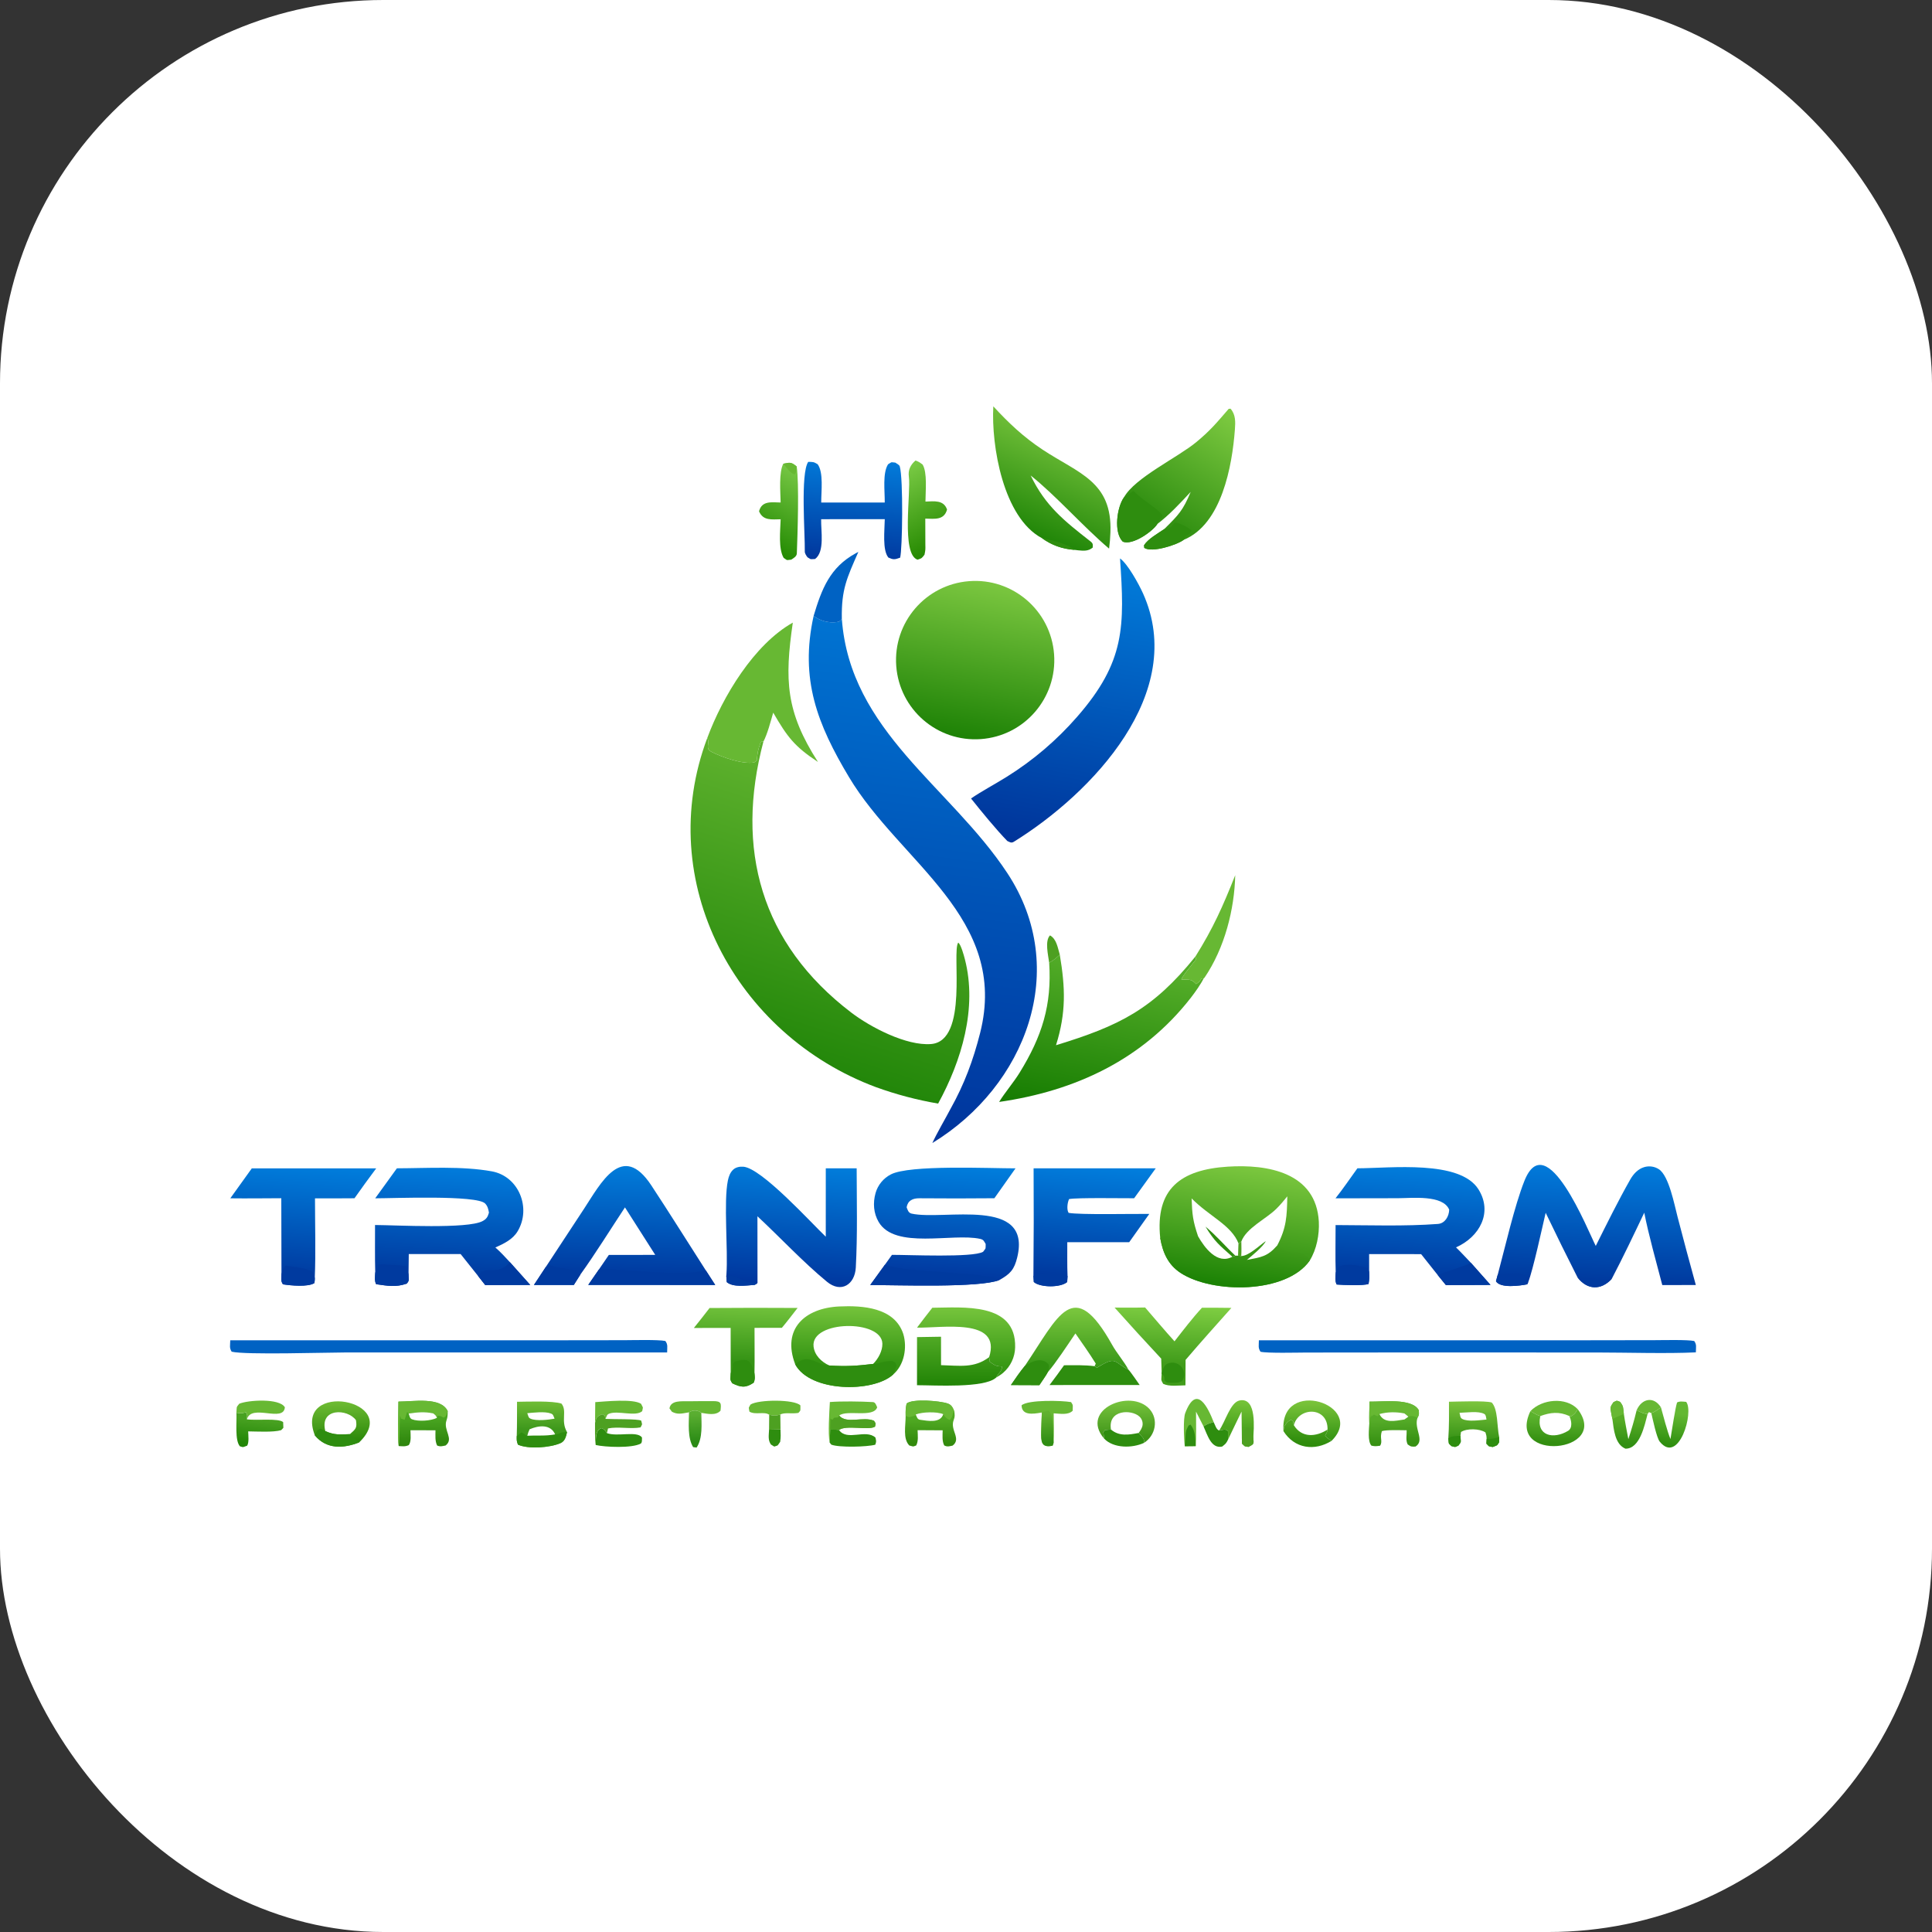 <?xml version="1.0" encoding="UTF-8"?>
<svg xmlns="http://www.w3.org/2000/svg" width="252" height="252" viewBox="0 0 252 252" fill="none">
  <rect x="0" y="0" width="252" height="252" fill="#333333" stroke="none"/>
  <rect width="252" height="252" rx="50" fill="white"></rect>
  <path d="M106.123 80.34C106.985 80.991 108.067 81.279 109.138 81.143C109.406 81.106 109.454 81.072 109.663 80.922L109.804 80.707C110.872 95.395 123.932 102.578 131.386 113.876C139.652 126.406 133.82 141.642 121.614 149.09C122.166 147.847 123.339 145.867 123.989 144.619C125.781 141.415 126.944 138.283 127.842 134.737C131.642 119.727 117.414 112.522 110.748 101.379C106.618 94.475 104.301 88.608 106.123 80.34Z" fill="url(#paint0_linear_13_455)"></path>
  <path d="M92.258 96.246C92.654 97.064 91.865 97.592 92.859 98.094C94.231 98.786 96.862 99.714 98.361 99.453L98.704 99.218C98.829 98.094 98.83 97.919 99.213 96.836L99.421 96.696L99.575 96.734C95.866 110.75 99.237 123.079 111.044 132.082C113.526 133.975 118.217 136.435 121.443 136.179C126.372 135.786 124.107 124.141 124.985 122.951C125.334 123.172 125.723 124.611 125.848 125.093C127.509 131.49 125.415 138.369 122.365 143.946C119.613 143.475 116.907 142.761 114.281 141.812C95.927 134.989 85.206 114.974 92.258 96.246Z" fill="url(#paint1_linear_13_455)"></path>
  <path d="M126.391 75.804C132.09 75.358 137.065 79.632 137.489 85.336C137.913 91.04 133.624 96.002 127.921 96.405C122.25 96.805 117.322 92.541 116.901 86.867C116.479 81.194 120.722 76.248 126.391 75.804Z" fill="url(#paint2_linear_13_455)"></path>
  <path d="M151.334 161.487C150.671 155.07 153.998 152.568 160.132 152.172C165.35 151.835 171.672 152.925 172.022 159.355C172.102 161.042 171.74 162.957 170.832 164.425C167.773 168.766 158.174 168.767 153.993 166.036C152.356 164.966 151.661 163.372 151.334 161.487Z" fill="url(#paint3_linear_13_455)"></path>
  <path d="M151.334 161.487C151.995 160.885 152.972 161.287 153.911 161.245C154.664 161.211 155.506 161.255 156.268 161.252C157.102 162.716 158.767 164.998 160.742 163.921L161.126 163.781L161.482 163.782L161.901 163.829C162.867 163.824 164.13 162.56 165.096 161.886C164.83 162.548 163.212 163.864 162.638 164.336C164.491 163.982 165.319 163.912 166.599 162.442C168.016 163.964 170.261 162.766 170.832 164.425C167.773 168.766 158.174 168.767 153.993 166.036C152.356 164.966 151.661 163.372 151.334 161.487Z" fill="url(#paint4_linear_13_455)"></path>
  <path d="M155.428 156.316C157.765 158.681 160.618 159.79 161.556 162.209L161.482 163.782L161.126 163.781L160.742 163.921C158.767 164.998 157.102 162.716 156.268 161.252C155.597 159.261 155.5 158.43 155.428 156.316Z" fill="white"></path>
  <path d="M157.235 159.99C158.729 161.232 159.766 162.496 161.126 163.781L160.742 163.921C159.023 162.388 158.442 161.97 157.235 159.99Z" fill="#2E8D0F"></path>
  <path d="M161.914 161.927C162.584 160.167 165.079 159.032 166.441 157.707C166.987 157.174 167.434 156.635 167.91 156.045C167.857 158.662 167.81 160.114 166.599 162.442C165.319 163.912 164.491 163.982 162.638 164.336C163.212 163.864 164.83 162.548 165.096 161.886C164.13 162.56 162.867 163.824 161.901 163.829L161.482 163.783L161.556 162.209L161.914 161.927Z" fill="white"></path>
  <path d="M161.556 162.209L161.914 161.927C161.919 162.506 161.948 163.267 161.901 163.829L161.482 163.782L161.556 162.209Z" fill="#4DA021"></path>
  <path d="M146.089 72.839C147.092 73.539 148.542 76.185 149.092 77.407C154.927 90.374 142.456 103.463 132.248 109.791C131.895 110.01 131.715 109.839 131.383 109.692C129.883 108.142 128.012 105.851 126.657 104.151C127.912 103.275 129.922 102.198 131.313 101.324C134.749 99.181 137.848 96.538 140.506 93.483C146.786 86.288 146.693 81.678 146.089 72.839Z" fill="url(#paint5_linear_13_455)"></path>
  <path d="M195.363 166.241C196.319 162.695 197.536 157.294 198.835 154.031C201.71 146.796 207.13 160.561 208.142 162.511C209.571 159.655 211.054 156.644 212.637 153.858C213.047 153.136 213.645 152.469 214.476 152.23C215.121 152.042 215.815 152.144 216.378 152.51C217.692 153.365 218.404 157.174 218.814 158.726C219.585 161.694 220.377 164.656 221.195 167.611L216.819 167.617C216.082 164.787 215.011 160.98 214.469 158.176C213.13 160.99 211.67 164.059 210.219 166.824C208.805 168.331 207.029 168.268 205.764 166.62C204.348 163.825 202.964 161.016 201.609 158.191C201.146 160.155 199.975 165.6 199.318 167.287L199.202 167.52C198.207 167.712 195.701 168.063 195.126 167.121L195.363 166.241Z" fill="url(#paint6_linear_13_455)"></path>
  <path d="M195.363 166.241L197.318 166.074C198.866 165.938 198.707 166.343 199.318 167.288L199.202 167.52C198.207 167.712 195.701 168.063 195.126 167.121L195.363 166.241Z" fill="#003A9F"></path>
  <path d="M205.764 166.62C206.987 167.296 208.248 166.581 209.493 167.091L210.219 166.824C208.805 168.331 207.029 168.268 205.764 166.62Z" fill="#003A9F"></path>
  <path d="M116.344 163.677C118.505 163.667 126.899 164.061 128.229 163.277C128.653 162.686 128.537 163.009 128.566 162.263C128.347 161.891 128.304 161.694 127.838 161.591C124.252 160.8 116.725 163.023 114.6 159.375C113.947 158.253 113.838 156.911 114.204 155.613C114.503 154.568 115.218 153.692 116.182 153.191C118.626 151.902 129.049 152.398 132.459 152.393L129.701 156.292C126.442 156.322 123.196 156.327 119.941 156.296C119.048 156.287 118.411 156.589 118.256 157.471C118.381 157.783 118.466 158.201 118.909 158.299C123.115 159.228 134.61 156.018 132.685 163.994C132.3 165.59 131.78 166.166 130.346 166.967C127.752 167.997 117.088 167.617 113.51 167.608L115.424 164.962L116.344 163.677Z" fill="url(#paint7_linear_13_455)"></path>
  <path d="M115.424 164.962C118.653 166.107 128.689 165.853 130.346 166.967C127.752 167.997 117.088 167.617 113.51 167.608L115.424 164.962Z" fill="#003A9F"></path>
  <path d="M177.052 152.387C181.397 152.373 190.42 151.265 192.846 155.136C194.734 158.148 192.993 161.338 189.914 162.701C190.55 163.314 191.242 164.074 191.862 164.721L194.413 167.598L188.597 167.623L187.526 166.306L185.363 163.582L178.581 163.58L178.584 165.888C178.611 166.571 178.619 166.798 178.51 167.468C177.865 167.722 175.101 167.608 174.357 167.546C174.107 167.157 174.207 166.477 174.223 165.979C174.158 164.016 174.21 161.776 174.207 159.791C178.505 159.803 183.253 159.969 187.553 159.645C188.465 159.576 189.002 158.679 189.025 157.783C188.205 155.81 184.174 156.285 182.31 156.288L174.194 156.303C175.081 155.201 176.201 153.562 177.052 152.387Z" fill="url(#paint8_linear_13_455)"></path>
  <path d="M191.863 164.721L194.413 167.598L188.597 167.623L187.527 166.306C187.677 166.177 191.003 165.164 191.863 164.721Z" fill="#003A9F"></path>
  <path d="M174.223 165.979C174.467 165.564 174.555 165.208 174.904 165.101C175.858 164.811 177.527 165.023 178.402 165.445L178.584 165.888C178.611 166.571 178.619 166.798 178.51 167.468C177.865 167.722 175.101 167.608 174.357 167.546C174.107 167.157 174.207 166.477 174.223 165.979Z" fill="#003A9F"></path>
  <path d="M51.769 152.388C55.677 152.375 60.292 152.081 64.151 152.784C67.675 153.427 69.325 157.575 67.52 160.596C66.886 161.659 65.736 162.217 64.613 162.715C65.302 163.308 65.891 163.969 66.511 164.633L69.162 167.603L63.293 167.621L62.347 166.418L60.081 163.571L53.318 163.574L53.287 166.183C53.292 166.964 53.432 166.974 53.055 167.43C51.566 167.933 50.599 167.716 49.063 167.504C48.83 167.08 48.922 166.493 48.944 165.983C48.888 163.978 48.924 161.802 48.917 159.783C51.67 159.801 60.993 160.319 62.942 159.275C63.466 158.995 63.618 158.72 63.776 158.173C63.696 157.713 63.614 157.335 63.284 156.984C62.214 155.846 51.175 156.306 48.94 156.301L51.769 152.388Z" fill="url(#paint9_linear_13_455)"></path>
  <path d="M66.511 164.633L69.162 167.603L63.293 167.621L62.347 166.418C63.34 164.815 64.757 166.632 66.511 164.633Z" fill="#003A9F"></path>
  <path d="M48.944 165.983L49.095 165.735C49.307 165.384 49.324 165.302 49.437 164.915C50.293 164.907 52.12 165.029 52.985 165.145C53.097 165.497 53.189 165.829 53.287 166.183C53.292 166.964 53.432 166.974 53.055 167.43C51.566 167.933 50.599 167.716 49.063 167.504C48.83 167.08 48.922 166.493 48.944 165.983Z" fill="#003A9F"></path>
  <path d="M71.174 165.282L76.155 157.702C78.354 154.362 81.144 148.838 84.95 154.609C87.37 158.278 89.698 162.026 92.076 165.724L93.286 167.601L76.726 167.599L78.104 165.605L79.416 163.684L85.466 163.682L81.517 157.486C79.718 160.21 77.583 163.64 75.708 166.238L74.843 167.605L69.642 167.605L71.174 165.282Z" fill="url(#paint10_linear_13_455)"></path>
  <path d="M92.075 165.724L93.286 167.601L76.726 167.599L78.104 165.605C81.989 165.478 88.376 166.552 92.075 165.724Z" fill="#003A9F"></path>
  <path d="M71.174 165.282L71.763 165.026C73.078 165.554 74.841 165.329 75.708 166.238L74.843 167.605L69.642 167.605L71.174 165.282Z" fill="#003A9F"></path>
  <path d="M94.735 166.425L94.75 166.242C94.983 162.97 94.362 156.787 94.943 153.97C95.05 153.454 95.239 152.924 95.638 152.558C95.982 152.241 96.498 152.144 96.951 152.178C99.329 152.353 105.755 159.448 107.71 161.31L107.711 152.387L111.739 152.388C111.747 156.684 111.859 161.051 111.626 165.329C111.504 167.56 109.71 168.71 107.861 167.182C104.681 164.556 101.821 161.463 98.796 158.643L98.805 167.324C98.715 167.453 98.598 167.496 98.447 167.591C97.344 167.674 95.625 167.941 94.797 167.232L94.735 166.425Z" fill="url(#paint11_linear_13_455)"></path>
  <path d="M94.735 166.425C95.818 166.188 96.511 166.976 97.584 167.235C97.782 167.283 98.41 167.267 98.804 167.324C98.715 167.453 98.598 167.496 98.447 167.591C97.344 167.674 95.625 167.941 94.796 167.232L94.735 166.425Z" fill="#003A9F"></path>
  <path d="M136.849 125.569C137.499 125.205 137.678 125.026 138.233 124.519C138.963 128.876 139.07 132.081 137.74 136.332C146.006 133.804 150.369 131.651 155.919 124.77L156.02 125.125C155.677 125.571 154.158 127.385 154.094 127.761C155.252 127.82 155.362 127.659 156.016 128.355C156.443 128.049 156.423 128.069 156.724 127.637L157.003 127.611C156.647 128.345 155.877 129.434 155.351 130.111C149.067 138.201 140.252 142.304 130.321 143.731C131.052 142.527 132.194 141.21 132.991 139.918C135.917 135.173 137.211 131.087 136.849 125.569Z" fill="url(#paint12_linear_13_455)"></path>
  <path d="M134.817 152.39L150.748 152.392L147.929 156.293C146.457 156.302 140.487 156.197 139.445 156.402C139.227 156.852 139.11 157.784 139.385 158.199C140.829 158.472 147.94 158.309 149.908 158.337L147.287 162.025L139.211 162.029C139.219 163.383 139.185 165.124 139.246 166.45L139.199 167.218C138.354 167.964 135.695 167.959 134.845 167.219L134.793 166.426C134.84 161.748 134.848 157.069 134.817 152.39Z" fill="url(#paint13_linear_13_455)"></path>
  <path d="M134.793 166.426C135.968 165.933 138.091 165.927 139.246 166.45L139.199 167.218C138.354 167.964 135.695 167.959 134.845 167.219L134.793 166.426Z" fill="#003A9F"></path>
  <path d="M146.607 64.867C148.004 62.326 153.618 59.664 156.009 57.691C157.883 56.145 158.676 55.164 160.267 53.326L160.507 53.309C161.188 54.096 161.147 55.038 161.073 56.033C160.72 60.736 159.366 68.394 154.388 70.418C153.518 71.081 150.235 72.13 149.25 71.46L149.222 71.117C149.757 70.285 150.981 69.611 151.848 69.019C153.73 67.159 154.304 66.581 155.307 64.16C153.94 65.625 152.549 67.142 150.953 68.351C150.426 69.241 147.729 71.207 146.442 70.643C145.231 69.418 145.691 66.145 146.607 64.867Z" fill="url(#paint14_linear_13_455)"></path>
  <path d="M146.607 64.867C147.026 64.601 147.434 64.319 147.833 64.024C148.919 65.188 150.793 66.139 151.656 67.249C151.458 67.841 151.189 67.648 150.953 68.351C150.426 69.241 147.729 71.207 146.442 70.643C145.231 69.418 145.691 66.145 146.607 64.867Z" fill="#2E8D0F"></path>
  <path d="M151.848 69.019C152.622 68.95 152.771 68.737 153.208 68.154C153.834 68.19 155.001 68.748 155.411 69.223C155.11 69.935 154.708 69.643 154.388 70.418C153.518 71.081 150.235 72.13 149.25 71.46L149.222 71.117C149.757 70.285 150.981 69.611 151.848 69.019Z" fill="#2E8D0F"></path>
  <path d="M129.562 53C131.561 55.169 133.493 56.997 135.979 58.642C140.686 61.755 145.093 62.795 144.837 69.432C144.815 70.143 144.757 70.853 144.662 71.558C141.285 68.701 137.739 64.643 134.434 62.019C136.375 66.029 138.825 67.944 142.253 70.629C142.587 70.891 142.558 71.06 142.528 71.426C141.954 71.898 141.367 71.857 140.634 71.781C140.475 71.764 140.318 71.744 140.16 71.723C138.524 71.594 137.22 71.132 135.893 70.189C130.853 67.501 129.283 58.142 129.562 53Z" fill="url(#paint15_linear_13_455)"></path>
  <path d="M135.893 70.189C137.125 70.442 139.249 70.918 140.16 71.723C138.524 71.594 137.22 71.132 135.893 70.189Z" fill="#2E8D0F"></path>
  <path d="M103.722 177.955C101.947 173.297 105.029 170.614 109.465 170.407C112.472 170.267 116.676 170.511 117.819 173.991C118.355 175.772 117.947 178.067 116.48 179.299C113.854 181.676 105.676 181.6 103.722 177.955Z" fill="url(#paint16_linear_13_455)"></path>
  <path d="M108.176 178.108C107.136 177.649 106.243 176.765 106.117 175.626C105.736 172.204 115.02 172.061 115.092 175.261C115.113 176.194 114.562 177.228 113.882 177.904C111.731 178.156 110.404 178.252 108.176 178.108Z" fill="white"></path>
  <path d="M103.721 177.955C105.436 176.388 106.646 178.11 108.176 178.108C110.404 178.252 111.731 178.156 113.882 177.904C114.815 177.842 115.082 177.534 116.381 177.521C116.909 177.806 116.727 177.6 116.946 178.16C116.797 178.586 116.665 178.888 116.48 179.299C113.854 181.676 105.676 181.601 103.721 177.955Z" fill="#2E8D0F"></path>
  <path d="M103.411 81.211C102.319 88.715 102.495 92.85 106.693 99.387C103.617 97.36 102.699 96.13 100.854 92.954C100.516 94.11 100.115 95.698 99.574 96.734L99.421 96.696L99.213 96.836C98.83 97.919 98.829 98.094 98.704 99.218L98.361 99.453C96.862 99.714 94.231 98.786 92.859 98.094C91.865 97.592 92.654 97.064 92.258 96.246C94.246 90.877 98.346 84.053 103.411 81.211Z" fill="#67B833"></path>
  <path d="M32.845 152.393L49.072 152.394C48.108 153.68 47.163 154.981 46.236 156.295C44.52 156.31 42.803 156.314 41.086 156.306C41.086 159.52 41.193 163.509 41.058 166.66C41.078 166.862 41.034 167.148 41.015 167.352C40.186 167.905 37.879 167.676 36.905 167.52C36.6 167.063 36.711 166.794 36.713 166.161L36.691 156.29C34.489 156.298 32.238 156.329 30.04 156.301L32.845 152.393Z" fill="url(#paint17_linear_13_455)"></path>
  <path d="M36.713 166.161C36.929 165.629 36.942 165.275 37.327 165.091C38.169 165.218 40.204 165.413 40.797 165.917L41.058 166.66C41.078 166.862 41.034 167.148 41.015 167.352C40.186 167.905 37.879 167.676 36.905 167.521C36.6 167.063 36.711 166.794 36.713 166.161Z" fill="#003A9F"></path>
  <path d="M164.202 174.82L205.847 174.82L215.842 174.805C216.966 174.803 220.113 174.724 220.984 174.915C221.331 175.398 221.204 175.696 221.199 176.395C217.495 176.578 212.055 176.412 208.23 176.411L182.091 176.408L170.34 176.419C169.218 176.423 165.332 176.522 164.417 176.316C164.076 175.814 164.201 175.521 164.202 174.82Z" fill="#0062C3"></path>
  <path d="M30.034 174.821L71.303 174.821L81.458 174.808C82.511 174.805 85.885 174.717 86.784 174.912C87.145 175.4 87.016 175.695 87.018 176.41L45.018 176.408C42.645 176.408 32.022 176.743 30.218 176.307C29.896 175.815 30.022 175.502 30.034 174.821Z" fill="#0062C3"></path>
  <path d="M115.401 65.549C115.419 64.04 115.097 61.727 115.833 60.561C116.414 60.216 116.11 60.285 116.776 60.34C116.988 60.481 117.302 60.631 117.361 60.833C117.833 62.47 117.707 71.695 117.408 72.742C116.677 73.006 116.508 73.009 115.874 72.724C115.074 71.74 115.384 69.175 115.404 67.719L107.106 67.721C107.068 69.258 107.598 71.961 106.314 72.913C105.592 72.933 105.903 73.028 105.33 72.694C105.176 72.495 104.968 72.188 104.973 71.934C105.02 69.674 104.389 61.791 105.418 60.242C106.062 60.255 106.116 60.231 106.649 60.549C107.439 61.636 107.111 64.049 107.116 65.546L115.401 65.549Z" fill="url(#paint18_linear_13_455)"></path>
  <path d="M133.672 178.166C138.079 171.656 139.981 166.303 145.079 175.444C145.657 176.48 146.615 177.577 147.193 178.658C145.219 177.655 145.67 176.798 143.081 178.399L142.773 178.199L142.926 177.862C142.091 176.512 141.178 175.229 140.271 173.927C139.362 175.258 137.693 177.816 136.659 178.994C136.514 179.306 135.797 180.332 135.568 180.675L131.858 180.66C132.45 179.803 133.007 178.969 133.672 178.166Z" fill="url(#paint19_linear_13_455)"></path>
  <path d="M133.672 178.166C134.575 177.568 135.918 176.946 136.79 177.99C136.869 178.473 136.807 178.532 136.659 178.994C136.514 179.306 135.797 180.332 135.568 180.675L131.858 180.66C132.45 179.803 133.007 178.969 133.672 178.166Z" fill="#2E8D0F"></path>
  <path d="M145.382 170.555C146.693 170.555 148.056 170.575 149.363 170.541C150.615 171.987 151.917 173.543 153.196 174.953C154.304 173.538 155.564 171.883 156.78 170.572C158.048 170.578 159.352 170.567 160.616 170.594C158.641 172.815 156.568 175.114 154.642 177.376L154.625 180.694C153.66 180.71 152.506 180.88 151.715 180.497C151.371 179.903 151.492 180.002 151.519 179.19L151.522 179.081L151.462 177.213C149.41 175.016 147.384 172.797 145.382 170.555Z" fill="url(#paint20_linear_13_455)"></path>
  <path d="M151.522 179.081C151.753 178.453 151.818 177.959 152.536 177.786C153.915 177.453 154.98 178.945 154.201 180.14C153.562 180.467 152.956 180.362 152.216 180.342C151.479 179.813 152.276 179.851 151.519 179.19L151.522 179.081Z" fill="#2E8D0F"></path>
  <path d="M92.553 170.61C96.38 170.579 100.207 170.576 104.034 170.603C103.38 171.432 102.656 172.398 101.982 173.194L98.417 173.199C98.416 175.156 98.444 177.184 98.411 179.134C98.45 179.654 98.511 179.868 98.305 180.351C97.24 181.072 96.618 180.962 95.525 180.432C95.16 179.903 95.296 179.907 95.31 179.106L95.302 173.206L90.507 173.213C91.182 172.357 91.899 171.477 92.553 170.61Z" fill="url(#paint21_linear_13_455)"></path>
  <path d="M95.31 179.106C95.917 177.859 95.294 178.186 95.82 177.605C97.708 177.076 97.911 177.464 98.411 179.134C98.45 179.654 98.511 179.868 98.305 180.351C97.24 181.072 96.618 180.962 95.525 180.432C95.16 179.903 95.296 179.907 95.31 179.106Z" fill="#2E8D0F"></path>
  <path d="M121.606 170.576C125.556 170.556 132.568 169.802 132.409 175.752C132.379 177.027 131.81 178.23 130.844 179.062C130.581 179.292 130.247 179.499 129.944 179.674C130.244 179.003 130.6 179.036 130.722 178.23C129.92 178.226 129.735 178.065 129.095 177.626C129.085 177.415 129.06 177.228 129.017 177.022C130.68 171.797 122.779 173.254 119.617 173.165C120.262 172.325 120.946 171.392 121.606 170.576Z" fill="url(#paint22_linear_13_455)"></path>
  <path d="M119.612 174.405L122.743 174.355L122.744 178.063C125.201 178.124 127.049 178.495 129.017 177.022C129.06 177.228 129.085 177.414 129.096 177.626C129.735 178.065 129.92 178.226 130.722 178.23C130.6 179.036 130.244 179.003 129.944 179.674C128.403 181.103 121.864 180.675 119.609 180.68L119.612 174.405Z" fill="url(#paint23_linear_13_455)"></path>
  <path d="M144.008 187.635C140.795 183.857 147.49 181.049 149.951 183.805C151.125 185.119 150.745 187.241 149.214 188.202C147.7 188.91 145.226 188.937 144.008 187.635Z" fill="white"></path>
  <path d="M144.008 187.635C140.795 183.857 147.49 181.049 149.951 183.805C151.125 185.119 150.745 187.241 149.214 188.202C149.268 187.557 149.048 187.54 148.519 186.907C148.748 186.607 149.005 186.229 149.035 185.836C149.069 185.436 148.917 185.043 148.623 184.77C147.599 183.812 144.48 183.842 144.907 186.457L144.124 186.532L143.914 186.8C143.939 186.996 144.011 187.462 144.008 187.635Z" fill="url(#paint24_linear_13_455)"></path>
  <path d="M144.008 187.635C144.011 187.462 143.939 186.996 143.914 186.8L144.124 186.532L144.906 186.457C145.965 187.367 147.235 187.155 148.519 186.907C149.048 187.54 149.268 187.557 149.213 188.202C147.699 188.91 145.226 188.937 144.008 187.635Z" fill="#2E8D0F"></path>
  <path d="M41.067 187.221C38.273 179.969 52.631 182.57 46.848 188.139C44.807 188.942 42.588 189.062 41.067 187.221Z" fill="url(#paint25_linear_13_455)"></path>
  <path d="M42.434 186.665C41.652 183.606 45.349 183.726 46.43 185.24C46.585 186.246 46.422 186.377 45.642 187.062C44.373 187.108 43.618 187.209 42.434 186.665Z" fill="white"></path>
  <path d="M41.067 187.221C41.424 186.531 41.252 186.589 41.809 186.355L42.434 186.665C43.618 187.209 44.372 187.108 45.642 187.062C45.984 187.378 46.489 187.878 46.848 188.139C44.807 188.942 42.588 189.062 41.067 187.221Z" fill="#2E8D0F"></path>
  <path d="M167.41 186.674C166.861 179.508 178.362 183.252 173.69 187.931C171.473 189.317 168.854 188.958 167.41 186.674Z" fill="white"></path>
  <path d="M167.41 186.674C166.861 179.508 178.362 183.252 173.69 187.931C173.318 187.702 173.063 187.597 172.844 187.221C173.05 186.921 173.101 186.82 173.159 186.46C173.215 183.437 169.397 183.48 168.759 185.892L168.645 185.33L168.371 185.203C167.879 185.457 167.823 185.604 167.507 186.05L167.41 186.674Z" fill="url(#paint26_linear_13_455)"></path>
  <path d="M167.41 186.674L167.507 186.05C167.822 185.604 167.879 185.457 168.371 185.203L168.645 185.33L168.759 185.892C169.793 187.575 171.65 187.44 173.159 186.46C173.101 186.82 173.05 186.921 172.843 187.221C173.063 187.597 173.318 187.702 173.69 187.931C171.473 189.317 168.854 188.958 167.41 186.674Z" fill="url(#paint27_linear_13_455)"></path>
  <path d="M67.438 182.841C68.816 182.827 72.056 182.691 73.233 183.077C74.026 184.05 73.092 185.292 73.961 186.8C73.828 187.357 73.704 187.966 73.123 188.226C71.772 188.831 68.888 189.043 67.554 188.426C67.371 187.898 67.398 187.868 67.4 187.327C67.454 185.908 67.43 184.276 67.438 182.841Z" fill="url(#paint28_linear_13_455)"></path>
  <path d="M73.961 186.8C73.828 187.357 73.704 187.966 73.123 188.226C71.772 188.831 68.888 189.043 67.554 188.427C67.371 187.898 67.398 187.868 67.4 187.327L68.004 186.838C68.531 187.064 68.417 187.188 68.779 187.268C70.05 187.194 71.116 187.334 72.409 187.092C73.135 187.1 72.735 186.78 73.961 186.8Z" fill="#2E8D0F"></path>
  <path d="M68.779 187.268C68.87 186.9 68.922 186.784 69.071 186.433C70.264 185.911 71.808 185.732 72.409 187.092C71.116 187.334 70.05 187.194 68.779 187.268Z" fill="white"></path>
  <path d="M68.774 184.327C69.639 184.258 71.05 184.068 71.857 184.37C72.183 184.491 72.156 184.647 72.335 185.043C71.539 185.191 69.98 185.371 69.223 185.056C68.908 184.925 68.935 184.738 68.774 184.327Z" fill="white"></path>
  <path d="M199.618 184.064C201.123 182.478 204.259 182.18 205.788 183.807C210.127 189.512 196.393 190.82 199.618 184.064Z" fill="white"></path>
  <path d="M204.698 184.698L204.955 184.713C205.452 184.394 205.466 184.323 205.788 183.807C210.127 189.512 196.393 190.82 199.618 184.064C200.042 184.301 200.451 184.569 200.908 184.704C200.335 187.311 202.644 187.773 204.527 186.633C205.15 186.256 204.978 185.302 204.698 184.698Z" fill="url(#paint29_linear_13_455)"></path>
  <path d="M199.618 184.064C201.123 182.478 204.259 182.18 205.789 183.807C205.466 184.323 205.453 184.394 204.955 184.713L204.698 184.698C203.347 184.09 202.232 184.223 200.908 184.704C200.452 184.569 200.042 184.301 199.618 184.064Z" fill="#67B833"></path>
  <path d="M102.169 60.488C103.038 60.302 103.232 60.259 103.92 60.854C104.249 63.05 104.033 69.652 103.935 72.185C103.919 72.587 103.5 72.804 103.205 72.999C102.481 73.058 102.797 73.146 102.214 72.764C101.507 71.542 101.781 69.224 101.823 67.732C100.668 67.744 99.528 67.946 99.007 66.69C99.373 65.284 100.632 65.522 101.823 65.543C101.794 64.175 101.574 61.603 102.169 60.488Z" fill="url(#paint30_linear_13_455)"></path>
  <path d="M102.169 60.488C103.038 60.302 103.232 60.259 103.92 60.854C103.854 61.357 103.92 61.559 103.651 61.887C103.099 61.765 102.568 60.967 102.169 60.488Z" fill="#67B833"></path>
  <path d="M119.411 60.067C119.895 60.244 119.931 60.298 120.338 60.591C120.974 61.627 120.718 64.049 120.711 65.424C121.818 65.383 123.099 65.178 123.528 66.468C123.128 67.886 121.905 67.665 120.69 67.646L120.698 71.045C120.715 71.687 120.713 71.72 120.587 72.35C120.221 72.828 120.25 72.811 119.682 73.003C117.526 72.319 118.832 64.189 118.548 62.181C118.426 61.314 118.744 60.644 119.411 60.067Z" fill="url(#paint31_linear_13_455)"></path>
  <path d="M51.97 182.818C53.891 182.826 57.496 182.15 58.398 184.067C58.392 184.537 58.4 184.815 58.24 185.264C57.781 186.555 59.257 187.668 58.119 188.545C57.657 188.633 57.456 188.719 57.018 188.55C56.725 187.952 56.802 187.252 56.801 186.561L53.539 186.551C53.55 187.189 53.666 188.018 53.317 188.495C52.842 188.709 52.529 188.642 52.007 188.616C51.855 187.604 51.958 184.032 51.97 182.818Z" fill="url(#paint32_linear_13_455)"></path>
  <path d="M51.97 182.818C53.891 182.826 57.496 182.15 58.398 184.067C58.168 184.683 58.291 184.68 57.856 184.913C57.477 184.711 57.521 184.688 57.094 184.669L56.993 184.936C56.831 184.579 56.814 184.602 56.503 184.351C55.331 184.111 54.482 184.209 53.305 184.377L53.107 184.164C52.993 184.502 52.885 184.841 52.782 185.183L52.299 185.04L52.193 184.643C52.071 185.842 52.177 187.612 52.007 188.616C51.855 187.604 51.958 184.032 51.97 182.818Z" fill="#67B833"></path>
  <path d="M53.305 184.377C54.482 184.209 55.331 184.111 56.503 184.351C56.814 184.602 56.831 184.579 56.994 184.936C56.233 185.331 54.562 185.441 53.745 185.126C53.436 185.006 53.427 184.703 53.305 184.377Z" fill="white"></path>
  <path d="M188.996 182.834C190.048 182.821 193.757 182.674 194.572 182.936C195.403 183.791 195.251 186.098 195.54 187.446L195.531 188.137C195.213 188.634 195.341 188.473 194.707 188.741C194.059 188.61 194.324 188.759 193.876 188.303L193.907 187.693C193.889 187.264 193.883 187.255 193.759 186.84C193.007 186.329 191.332 186.283 190.563 186.783L190.494 187.283C190.528 188.172 190.658 187.974 190.236 188.55C189.659 188.801 189.952 188.77 189.323 188.624C188.857 188.178 188.996 188.389 188.913 187.618C189.02 185.969 189.005 184.483 188.996 182.834Z" fill="url(#paint33_linear_13_455)"></path>
  <path d="M188.913 187.618C189.363 187.273 189.912 187.318 190.494 187.283C190.528 188.172 190.658 187.974 190.236 188.55C189.659 188.801 189.952 188.77 189.323 188.624C188.857 188.178 188.996 188.389 188.913 187.618Z" fill="#2E8D0F"></path>
  <path d="M193.907 187.693C194.662 187.698 194.81 187.652 195.54 187.446L195.531 188.136C195.213 188.634 195.341 188.473 194.707 188.741C194.06 188.61 194.324 188.759 193.876 188.303L193.907 187.693Z" fill="#2E8D0F"></path>
  <path d="M190.371 184.278C191.247 184.259 192.868 184.003 193.618 184.436C193.827 184.556 193.827 184.87 193.889 185.157C193.061 185.227 191.441 185.479 190.711 185.069C190.456 184.925 190.469 184.647 190.371 184.278Z" fill="white"></path>
  <path d="M118.127 184.663C118.122 183.942 118.116 183.767 118.251 183.07C119.045 182.406 122.63 182.726 123.602 183.063C124.163 183.258 124.296 183.657 124.488 184.123C124.529 184.617 124.568 184.769 124.39 185.234C123.888 186.543 125.438 187.659 124.251 188.559C123.784 188.651 123.586 188.745 123.162 188.539C122.86 187.958 122.949 187.249 122.954 186.564L119.687 186.544C119.705 187.24 119.813 187.955 119.502 188.541C118.96 188.733 119.248 188.693 118.603 188.542C117.737 187.643 118.136 185.955 118.127 184.663Z" fill="url(#paint34_linear_13_455)"></path>
  <path d="M118.127 184.663C118.122 183.942 118.116 183.767 118.251 183.07C119.045 182.406 122.63 182.726 123.602 183.063C124.163 183.258 124.296 183.657 124.488 184.123L124.301 184.319C124.218 184.784 124.199 184.835 123.89 185.191C123.546 185.136 123.191 184.758 123.032 184.456C122.212 184.105 120.311 184.152 119.44 184.497L119.369 184.647C118.573 184.831 118.661 184.956 118.127 184.663Z" fill="#67B833"></path>
  <path d="M119.44 184.497C120.311 184.152 122.213 184.105 123.032 184.456C122.672 185.655 121.035 185.333 120.026 185.191C119.64 185.137 119.604 184.837 119.44 184.497Z" fill="white"></path>
  <path d="M178.635 182.818C180.344 182.865 184.158 182.323 185.056 183.936C185.083 184.423 185.135 184.503 184.895 184.927C184.382 186.353 185.91 187.884 184.626 188.685C184.075 188.695 184.082 188.727 183.607 188.402C183.325 187.796 183.502 187.234 183.477 186.557C182.734 186.552 180.85 186.475 180.246 186.67C179.937 187.582 180.382 187.977 180.017 188.572C179.507 188.637 179.406 188.672 178.884 188.566C178.362 187.993 178.57 186.406 178.606 185.605C178.575 184.756 178.62 183.686 178.635 182.818Z" fill="url(#paint35_linear_13_455)"></path>
  <path d="M178.635 182.818C180.344 182.865 184.158 182.323 185.056 183.936C185.083 184.423 185.135 184.503 184.895 184.927C184.555 184.726 184.069 184.622 183.697 184.786C183.562 184.652 183.327 184.474 183.182 184.356C182.089 184.148 181.002 184.147 179.923 184.441L179.699 184.729C179.533 184.662 179.356 184.607 179.213 184.513L178.852 184.77L178.935 184.535C178.689 184.878 178.68 185.186 178.606 185.605C178.575 184.756 178.62 183.686 178.635 182.818Z" fill="#67B833"></path>
  <path d="M179.923 184.441C181.003 184.147 182.089 184.148 183.182 184.356C183.327 184.474 183.562 184.652 183.697 184.786L183.193 185.146C181.959 185.33 180.523 185.709 179.923 184.441Z" fill="white"></path>
  <path d="M142.773 178.199L143.081 178.398C145.67 176.798 145.219 177.655 147.193 178.658C147.424 178.861 148.412 180.311 148.653 180.652L136.895 180.658C137.539 179.829 138.171 178.931 138.791 178.078C140.094 178.074 141.49 178.029 142.773 178.199Z" fill="#2E8D0F"></path>
  <path d="M155.919 124.77C158.251 121.051 159.501 118.219 161.116 114.159C161.012 118.613 159.753 123.627 157.107 127.527C157.072 127.555 157.038 127.583 157.004 127.611L156.724 127.637C156.423 128.069 156.443 128.049 156.016 128.355C155.362 127.659 155.252 127.82 154.094 127.761C154.158 127.384 155.677 125.571 156.02 125.125L155.919 124.77Z" fill="#67B833"></path>
  <path d="M106.123 80.34C107.177 76.829 108.246 74.005 111.622 72.165C111.734 72.104 111.847 72.045 111.96 71.987C110.465 75.395 109.737 76.874 109.804 80.707L109.663 80.922C109.454 81.072 109.406 81.106 109.138 81.143C108.067 81.279 106.985 80.991 106.123 80.34Z" fill="#0062C3"></path>
  <path d="M108.244 182.872C109.772 182.756 112.27 182.788 113.867 182.882C114.186 182.901 114.295 183.298 114.415 183.563C113.921 184.985 110.489 183.83 109.453 184.637C110.411 185.785 112.583 184.712 114.001 185.315C114.28 185.783 114.231 185.536 114.136 186.083C113.338 186.616 110.315 185.822 109.442 186.526C109.233 186.469 108.538 186.468 108.281 186.46C108.264 187.006 108.259 187.613 108.21 188.151C107.983 186.978 108.175 184.162 108.244 182.872Z" fill="#67B833"></path>
  <path d="M109.453 184.636C110.411 185.784 112.583 184.712 114.001 185.315C114.28 185.782 114.231 185.536 114.136 186.083C113.337 186.616 110.314 185.822 109.442 186.526C109.233 186.469 108.537 186.468 108.281 186.46L108.318 185.012L108.546 185.206C108.906 184.813 108.681 184.945 109.288 184.885L109.453 184.636Z" fill="#4DA021"></path>
  <path d="M135.89 184.241L135.723 184.269C134.794 184.417 133.272 184.678 133.25 183.301C134.117 182.55 138.519 182.671 139.706 182.884C140.027 183.338 139.912 183.325 139.916 184.012C139.301 184.609 138.281 184.389 137.436 184.348C137.444 185.518 137.5 187.059 137.424 188.198L137.303 188.561C135.774 188.905 135.788 187.975 135.809 186.711C135.822 185.894 135.865 185.06 135.89 184.241Z" fill="#67B833"></path>
  <path d="M135.89 184.241C136.202 184.113 136.409 184.076 136.737 183.998C137.577 184.457 137.315 187.184 137.424 188.198L137.303 188.561C135.774 188.905 135.789 187.975 135.809 186.711C135.822 185.894 135.865 185.06 135.89 184.241Z" fill="url(#paint36_linear_13_455)"></path>
  <path d="M217.885 187.701C218.073 186.631 218.494 183.727 218.747 182.929C219.126 182.737 219.497 182.821 219.936 182.852C220.991 184.175 218.971 191.098 216.49 188.044C216.08 187.538 215.576 185.112 215.39 184.325C215.865 184.157 216.223 183.861 216.646 183.572C216.98 184.76 217.439 186.603 217.885 187.701Z" fill="url(#paint37_linear_13_455)"></path>
  <path d="M210.315 185.114C210.268 184.887 210.221 184.659 210.178 184.431C210.01 183.536 210.021 183.523 210.462 182.882C211.036 182.654 210.758 182.654 211.322 182.86C211.804 183.499 211.688 183.574 211.806 184.423C211.968 185.519 212.187 186.623 212.393 187.714C212.836 186.362 213.141 185.325 213.473 183.943C214.044 184.215 214.281 184.374 214.895 184.451C214.518 185.879 213.909 188.975 212.017 188.96C210.626 188.383 210.492 186.407 210.315 185.114Z" fill="url(#paint38_linear_13_455)"></path>
  <path d="M210.315 185.114C210.268 184.887 210.221 184.659 210.178 184.431C210.01 183.536 210.021 183.523 210.462 182.882C211.036 182.654 210.758 182.654 211.322 182.86C211.804 183.499 211.688 183.574 211.806 184.423C211.524 184.56 210.431 184.993 210.315 185.114Z" fill="#67B833"></path>
  <path d="M159.021 186.578C159.837 185.434 160.475 182.907 161.69 182.668C164.009 182.212 163.504 186.551 163.48 187.533C163.539 188.375 163.589 188.346 162.845 188.726C162.209 188.618 162.484 188.749 161.999 188.301L161.981 187.537L161.942 184.12C161.347 185.332 160.761 186.549 160.184 187.769L160.177 186.665C159.735 186.352 159.754 186.484 159.021 186.578Z" fill="url(#paint39_linear_13_455)"></path>
  <path d="M161.981 187.537C162.175 186.86 162.175 186.574 162.691 186.157C163.357 186.377 163.333 186.869 163.48 187.533C163.539 188.375 163.589 188.346 162.845 188.725C162.209 188.618 162.484 188.748 161.999 188.301L161.981 187.537Z" fill="#4DA021"></path>
  <path d="M154.537 188.639C154.423 187.729 154.313 185.058 154.597 184.312C156.09 180.395 157.592 183.684 158.308 185.495C157.689 185.678 157.505 185.698 156.983 186.052L156.005 184.129C156.002 185.11 156.052 187.771 155.961 188.623L154.537 188.639Z" fill="#67B833"></path>
  <path d="M154.537 188.639L154.646 187.112C154.684 186.57 154.775 186.424 155.036 185.935L155.282 185.812C155.949 186.678 155.888 187.53 155.961 188.623L154.537 188.639Z" fill="#2E8D0F"></path>
  <path d="M30.837 184.27C31.39 184.369 31.528 184.354 32.073 184.216C32.309 184.651 32.228 184.559 32.206 185.133C33.532 185.309 36.311 184.949 36.934 185.494L36.961 186.239L36.675 186.541C35.681 186.842 33.527 186.715 32.371 186.701C32.389 187.258 32.5 188.126 32.24 188.565C31.619 188.777 31.818 188.81 31.287 188.645C30.618 187.851 30.899 185.548 30.837 184.27Z" fill="url(#paint40_linear_13_455)"></path>
  <path d="M100.332 184.536C99.715 184.063 98.529 184.594 97.754 184.128C97.648 183.471 97.594 183.767 97.892 183.202C98.934 182.527 103.637 182.503 104.4 183.316C104.379 184.008 104.497 183.91 104.138 184.291C103.281 184.446 102.299 184.189 101.781 184.51C101.102 184.682 101.018 184.682 100.332 184.536Z" fill="#67B833"></path>
  <path d="M89.872 184.217L89.709 184.246C88.899 184.386 88.348 184.525 87.64 184.137L87.321 183.702C87.506 182.602 88.938 182.791 89.863 182.773C90.883 182.753 92.006 182.756 93.026 182.754C94.122 182.752 94.077 183.073 93.979 184.002C93.382 184.662 92.328 184.419 91.475 184.285C90.984 183.888 90.394 183.893 89.872 184.217Z" fill="#67B833"></path>
  <path d="M108.281 186.46C108.537 186.468 109.233 186.469 109.442 186.526C110.483 188.013 112.915 186.353 114.189 187.508C114.291 187.995 114.326 187.979 114.167 188.44C113.129 188.73 109.444 188.83 108.429 188.431L108.21 188.151C108.259 187.613 108.263 187.006 108.281 186.46Z" fill="#2E8D0F"></path>
  <path d="M77.697 188.477C77.741 187.662 77.612 186.51 78.496 186.279C78.891 186.498 78.903 186.571 79.167 186.929C80.529 187.441 83.097 186.591 83.737 187.498C83.725 187.741 83.778 188.181 83.57 188.296C82.445 188.918 78.895 188.762 77.697 188.477Z" fill="#2E8D0F"></path>
  <path d="M77.643 182.886C78.975 182.8 82.579 182.421 83.612 183.1C83.916 183.725 83.883 183.414 83.767 184.06C82.932 184.833 80.588 183.936 79.448 184.396C79.144 184.519 79.162 184.683 78.977 185.071L78.879 184.634L78.533 184.468C77.819 184.774 77.801 184.845 77.613 185.593L77.643 182.886Z" fill="#67B833"></path>
  <path d="M30.837 184.27C30.906 183.456 30.77 183.632 31.206 183.097C32.351 182.609 36.466 182.348 37.156 183.56C36.993 185.605 32.771 183.036 32.206 185.133C32.227 184.559 32.308 184.651 32.073 184.216C31.528 184.354 31.389 184.369 30.837 184.27Z" fill="#67B833"></path>
  <path d="M77.613 185.593C77.801 184.845 77.819 184.774 78.533 184.468L78.879 184.634L78.978 185.071C79.878 185.135 83.233 185.054 83.633 185.299C83.777 185.918 83.816 185.636 83.552 186.18C82.317 186.425 80.608 186.052 79.306 186.317L79.167 186.929C78.903 186.571 78.891 186.498 78.496 186.279C77.612 186.51 77.741 187.662 77.697 188.477C77.58 187.773 77.615 186.358 77.613 185.593Z" fill="#4DA021"></path>
  <path d="M89.872 184.217C90.394 183.893 90.984 183.888 91.475 184.285C91.497 185.759 91.68 187.576 90.862 188.812L90.408 188.753C89.669 187.558 89.848 185.631 89.872 184.217Z" fill="url(#paint41_linear_13_455)"></path>
  <path d="M156.983 186.052C157.505 185.698 157.689 185.678 158.307 185.495C158.518 185.937 158.641 186.424 159.002 186.587L159.021 186.578C159.754 186.484 159.735 186.351 160.177 186.664L160.184 187.769C159.924 188.292 159.882 188.305 159.417 188.681C157.977 189.003 157.493 187.163 156.983 186.052Z" fill="#2E8D0F"></path>
  <path d="M136.849 125.569C136.719 124.569 136.256 122.728 136.957 122.006C137.803 122.482 137.948 123.544 138.233 124.519C137.678 125.025 137.499 125.205 136.849 125.569Z" fill="#4DA021"></path>
  <path d="M213.473 183.943C214.133 182.409 215.71 182.071 216.646 183.572C216.223 183.861 215.865 184.157 215.39 184.325L215.083 184.185L214.895 184.451C214.281 184.374 214.044 184.215 213.473 183.943Z" fill="#67B833"></path>
  <path d="M100.312 186.483L101.806 186.453C101.831 187.123 101.852 187.409 101.763 188.065C101.338 188.647 101.605 188.472 100.991 188.685L100.556 188.416C100.147 187.827 100.281 187.239 100.312 186.483Z" fill="#2E8D0F"></path>
  <path d="M100.331 184.536C101.017 184.682 101.101 184.682 101.781 184.51L101.806 186.453L100.312 186.483L100.331 184.536Z" fill="#4DA021"></path>
  <defs>
    <linearGradient id="paint0_linear_13_455" x1="114.732" y1="147.025" x2="123.358" y2="82.924" gradientUnits="userSpaceOnUse">
      <stop stop-color="#00359D"></stop>
      <stop offset="1" stop-color="#0073D2"></stop>
    </linearGradient>
    <linearGradient id="paint1_linear_13_455" x1="101.986" y1="137.54" x2="112.667" y2="103.97" gradientUnits="userSpaceOnUse">
      <stop stop-color="#23870A"></stop>
      <stop offset="1" stop-color="#5CB02C"></stop>
    </linearGradient>
    <linearGradient id="paint2_linear_13_455" x1="125.278" y1="95.875" x2="128.931" y2="76.153" gradientUnits="userSpaceOnUse">
      <stop stop-color="#1F8307"></stop>
      <stop offset="1" stop-color="#7AC63F"></stop>
    </linearGradient>
    <linearGradient id="paint3_linear_13_455" x1="161.186" y1="162.327" x2="162.575" y2="152.262" gradientUnits="userSpaceOnUse">
      <stop stop-color="#3E9B1A"></stop>
      <stop offset="1" stop-color="#7AC63E"></stop>
    </linearGradient>
    <linearGradient id="paint4_linear_13_455" x1="160.373" y1="167.536" x2="161.149" y2="161.97" gradientUnits="userSpaceOnUse">
      <stop stop-color="#1C8305"></stop>
      <stop offset="1" stop-color="#409B1B"></stop>
    </linearGradient>
    <linearGradient id="paint5_linear_13_455" x1="136.107" y1="110.086" x2="142.374" y2="72.751" gradientUnits="userSpaceOnUse">
      <stop stop-color="#00349A"></stop>
      <stop offset="1" stop-color="#017DDB"></stop>
    </linearGradient>
    <linearGradient id="paint6_linear_13_455" x1="208.103" y1="167.345" x2="208.781" y2="152.112" gradientUnits="userSpaceOnUse">
      <stop stop-color="#00389D"></stop>
      <stop offset="1" stop-color="#017BDB"></stop>
    </linearGradient>
    <linearGradient id="paint7_linear_13_455" x1="123.006" y1="166.198" x2="123.806" y2="152.138" gradientUnits="userSpaceOnUse">
      <stop stop-color="#013AA1"></stop>
      <stop offset="1" stop-color="#007DDC"></stop>
    </linearGradient>
    <linearGradient id="paint8_linear_13_455" x1="183.402" y1="165.638" x2="184.185" y2="152.441" gradientUnits="userSpaceOnUse">
      <stop stop-color="#003DA3"></stop>
      <stop offset="1" stop-color="#017CDB"></stop>
    </linearGradient>
    <linearGradient id="paint9_linear_13_455" x1="58.158" y1="165.656" x2="58.894" y2="152.449" gradientUnits="userSpaceOnUse">
      <stop stop-color="#003DA2"></stop>
      <stop offset="1" stop-color="#017BDB"></stop>
    </linearGradient>
    <linearGradient id="paint10_linear_13_455" x1="81.618" y1="165.916" x2="82.047" y2="152.407" gradientUnits="userSpaceOnUse">
      <stop stop-color="#003BA1"></stop>
      <stop offset="1" stop-color="#017BD9"></stop>
    </linearGradient>
    <linearGradient id="paint11_linear_13_455" x1="102.642" y1="167.503" x2="103.705" y2="152.069" gradientUnits="userSpaceOnUse">
      <stop stop-color="#00369E"></stop>
      <stop offset="1" stop-color="#017CDA"></stop>
    </linearGradient>
    <linearGradient id="paint12_linear_13_455" x1="141.705" y1="145.132" x2="145.339" y2="125.969" gradientUnits="userSpaceOnUse">
      <stop stop-color="#177D02"></stop>
      <stop offset="1" stop-color="#53AC28"></stop>
    </linearGradient>
    <linearGradient id="paint13_linear_13_455" x1="141.361" y1="166.624" x2="142.687" y2="151.922" gradientUnits="userSpaceOnUse">
      <stop stop-color="#00399F"></stop>
      <stop offset="1" stop-color="#017EDD"></stop>
    </linearGradient>
    <linearGradient id="paint14_linear_13_455" x1="151.744" y1="67.046" x2="160.102" y2="53.499" gradientUnits="userSpaceOnUse">
      <stop stop-color="#349214"></stop>
      <stop offset="1" stop-color="#7ECA41"></stop>
    </linearGradient>
    <linearGradient id="paint15_linear_13_455" x1="134.155" y1="69.233" x2="139.013" y2="57.397" gradientUnits="userSpaceOnUse">
      <stop stop-color="#228709"></stop>
      <stop offset="1" stop-color="#6FBE38"></stop>
    </linearGradient>
    <linearGradient id="paint16_linear_13_455" x1="110.482" y1="177.552" x2="110.592" y2="170.603" gradientUnits="userSpaceOnUse">
      <stop stop-color="#369614"></stop>
      <stop offset="1" stop-color="#73C23A"></stop>
    </linearGradient>
    <linearGradient id="paint17_linear_13_455" x1="38.717" y1="165.419" x2="39.626" y2="152.004" gradientUnits="userSpaceOnUse">
      <stop stop-color="#003FA4"></stop>
      <stop offset="1" stop-color="#007DDC"></stop>
    </linearGradient>
    <linearGradient id="paint18_linear_13_455" x1="110.69" y1="72.975" x2="111.732" y2="60.114" gradientUnits="userSpaceOnUse">
      <stop stop-color="#01389E"></stop>
      <stop offset="1" stop-color="#027AD9"></stop>
    </linearGradient>
    <linearGradient id="paint19_linear_13_455" x1="140.252" y1="177.824" x2="140.31" y2="170.616" gradientUnits="userSpaceOnUse">
      <stop stop-color="#3B991A"></stop>
      <stop offset="1" stop-color="#7BC73E"></stop>
    </linearGradient>
    <linearGradient id="paint20_linear_13_455" x1="152.614" y1="177.794" x2="152.961" y2="170.475" gradientUnits="userSpaceOnUse">
      <stop stop-color="#419C1B"></stop>
      <stop offset="1" stop-color="#7DCC41"></stop>
    </linearGradient>
    <linearGradient id="paint21_linear_13_455" x1="97.116" y1="177.489" x2="97.338" y2="170.606" gradientUnits="userSpaceOnUse">
      <stop stop-color="#359315"></stop>
      <stop offset="1" stop-color="#6FC03A"></stop>
    </linearGradient>
    <linearGradient id="paint22_linear_13_455" x1="126.181" y1="178.159" x2="126.163" y2="170.783" gradientUnits="userSpaceOnUse">
      <stop stop-color="#379814"></stop>
      <stop offset="1" stop-color="#74C33B"></stop>
    </linearGradient>
    <linearGradient id="paint23_linear_13_455" x1="125.367" y1="180.272" x2="125.392" y2="174.66" gradientUnits="userSpaceOnUse">
      <stop stop-color="#248608"></stop>
      <stop offset="1" stop-color="#4EA823"></stop>
    </linearGradient>
    <linearGradient id="paint24_linear_13_455" x1="147.144" y1="187.479" x2="147.037" y2="183.017" gradientUnits="userSpaceOnUse">
      <stop stop-color="#3E9318"></stop>
      <stop offset="1" stop-color="#74C13B"></stop>
    </linearGradient>
    <linearGradient id="paint25_linear_13_455" x1="44.648" y1="187.84" x2="44.478" y2="183.008" gradientUnits="userSpaceOnUse">
      <stop stop-color="#2D8A0B"></stop>
      <stop offset="1" stop-color="#6CBA32"></stop>
    </linearGradient>
    <linearGradient id="paint26_linear_13_455" x1="171.068" y1="187.442" x2="171.038" y2="183.042" gradientUnits="userSpaceOnUse">
      <stop stop-color="#399716"></stop>
      <stop offset="1" stop-color="#78C239"></stop>
    </linearGradient>
    <linearGradient id="paint27_linear_13_455" x1="170.35" y1="188.167" x2="170.485" y2="185.825" gradientUnits="userSpaceOnUse">
      <stop stop-color="#2F8C0C"></stop>
      <stop offset="1" stop-color="#4CA41F"></stop>
    </linearGradient>
    <linearGradient id="paint28_linear_13_455" x1="70.522" y1="186.384" x2="70.533" y2="183.044" gradientUnits="userSpaceOnUse">
      <stop stop-color="#3E981C"></stop>
      <stop offset="1" stop-color="#6DBB34"></stop>
    </linearGradient>
    <linearGradient id="paint29_linear_13_455" x1="202.637" y1="188.175" x2="202.761" y2="184.859" gradientUnits="userSpaceOnUse">
      <stop stop-color="#338E10"></stop>
      <stop offset="1" stop-color="#5BB22D"></stop>
    </linearGradient>
    <linearGradient id="paint30_linear_13_455" x1="100.268" y1="71.329" x2="105.096" y2="62.247" gradientUnits="userSpaceOnUse">
      <stop stop-color="#268C04"></stop>
      <stop offset="1" stop-color="#74C542"></stop>
    </linearGradient>
    <linearGradient id="paint31_linear_13_455" x1="122.089" y1="71.265" x2="117.022" y2="61.773" gradientUnits="userSpaceOnUse">
      <stop stop-color="#288B03"></stop>
      <stop offset="1" stop-color="#78C943"></stop>
    </linearGradient>
    <linearGradient id="paint32_linear_13_455" x1="55.172" y1="188.231" x2="55.062" y2="185.247" gradientUnits="userSpaceOnUse">
      <stop stop-color="#2E860D"></stop>
      <stop offset="1" stop-color="#48A320"></stop>
    </linearGradient>
    <linearGradient id="paint33_linear_13_455" x1="192.039" y1="187.512" x2="192.23" y2="182.983" gradientUnits="userSpaceOnUse">
      <stop stop-color="#3C9619"></stop>
      <stop offset="1" stop-color="#7AC33C"></stop>
    </linearGradient>
    <linearGradient id="paint34_linear_13_455" x1="121.234" y1="188.203" x2="121.319" y2="185.258" gradientUnits="userSpaceOnUse">
      <stop stop-color="#328A0C"></stop>
      <stop offset="1" stop-color="#4FA822"></stop>
    </linearGradient>
    <linearGradient id="paint35_linear_13_455" x1="181.836" y1="188.235" x2="181.722" y2="185.232" gradientUnits="userSpaceOnUse">
      <stop stop-color="#369012"></stop>
      <stop offset="1" stop-color="#55AB28"></stop>
    </linearGradient>
    <linearGradient id="paint36_linear_13_455" x1="136.595" y1="188.144" x2="136.394" y2="184.431" gradientUnits="userSpaceOnUse">
      <stop stop-color="#2F8D13"></stop>
      <stop offset="1" stop-color="#60B12F"></stop>
    </linearGradient>
    <linearGradient id="paint37_linear_13_455" x1="217.648" y1="188.332" x2="218.182" y2="184.318" gradientUnits="userSpaceOnUse">
      <stop stop-color="#308F10"></stop>
      <stop offset="1" stop-color="#63B833"></stop>
    </linearGradient>
    <linearGradient id="paint38_linear_13_455" x1="212.351" y1="188.325" x2="212.489" y2="185.276" gradientUnits="userSpaceOnUse">
      <stop stop-color="#328F13"></stop>
      <stop offset="1" stop-color="#56AB25"></stop>
    </linearGradient>
    <linearGradient id="paint39_linear_13_455" x1="161.348" y1="186.152" x2="161.664" y2="182.863" gradientUnits="userSpaceOnUse">
      <stop stop-color="#4CA51F"></stop>
      <stop offset="1" stop-color="#74C237"></stop>
    </linearGradient>
    <linearGradient id="paint40_linear_13_455" x1="33.538" y1="188.369" x2="33.87" y2="185.24" gradientUnits="userSpaceOnUse">
      <stop stop-color="#228606"></stop>
      <stop offset="1" stop-color="#48A121"></stop>
    </linearGradient>
    <linearGradient id="paint41_linear_13_455" x1="90.701" y1="188.135" x2="90.543" y2="184.443" gradientUnits="userSpaceOnUse">
      <stop stop-color="#2A8A15"></stop>
      <stop offset="1" stop-color="#5AAE31"></stop>
    </linearGradient>
  </defs>
</svg>
